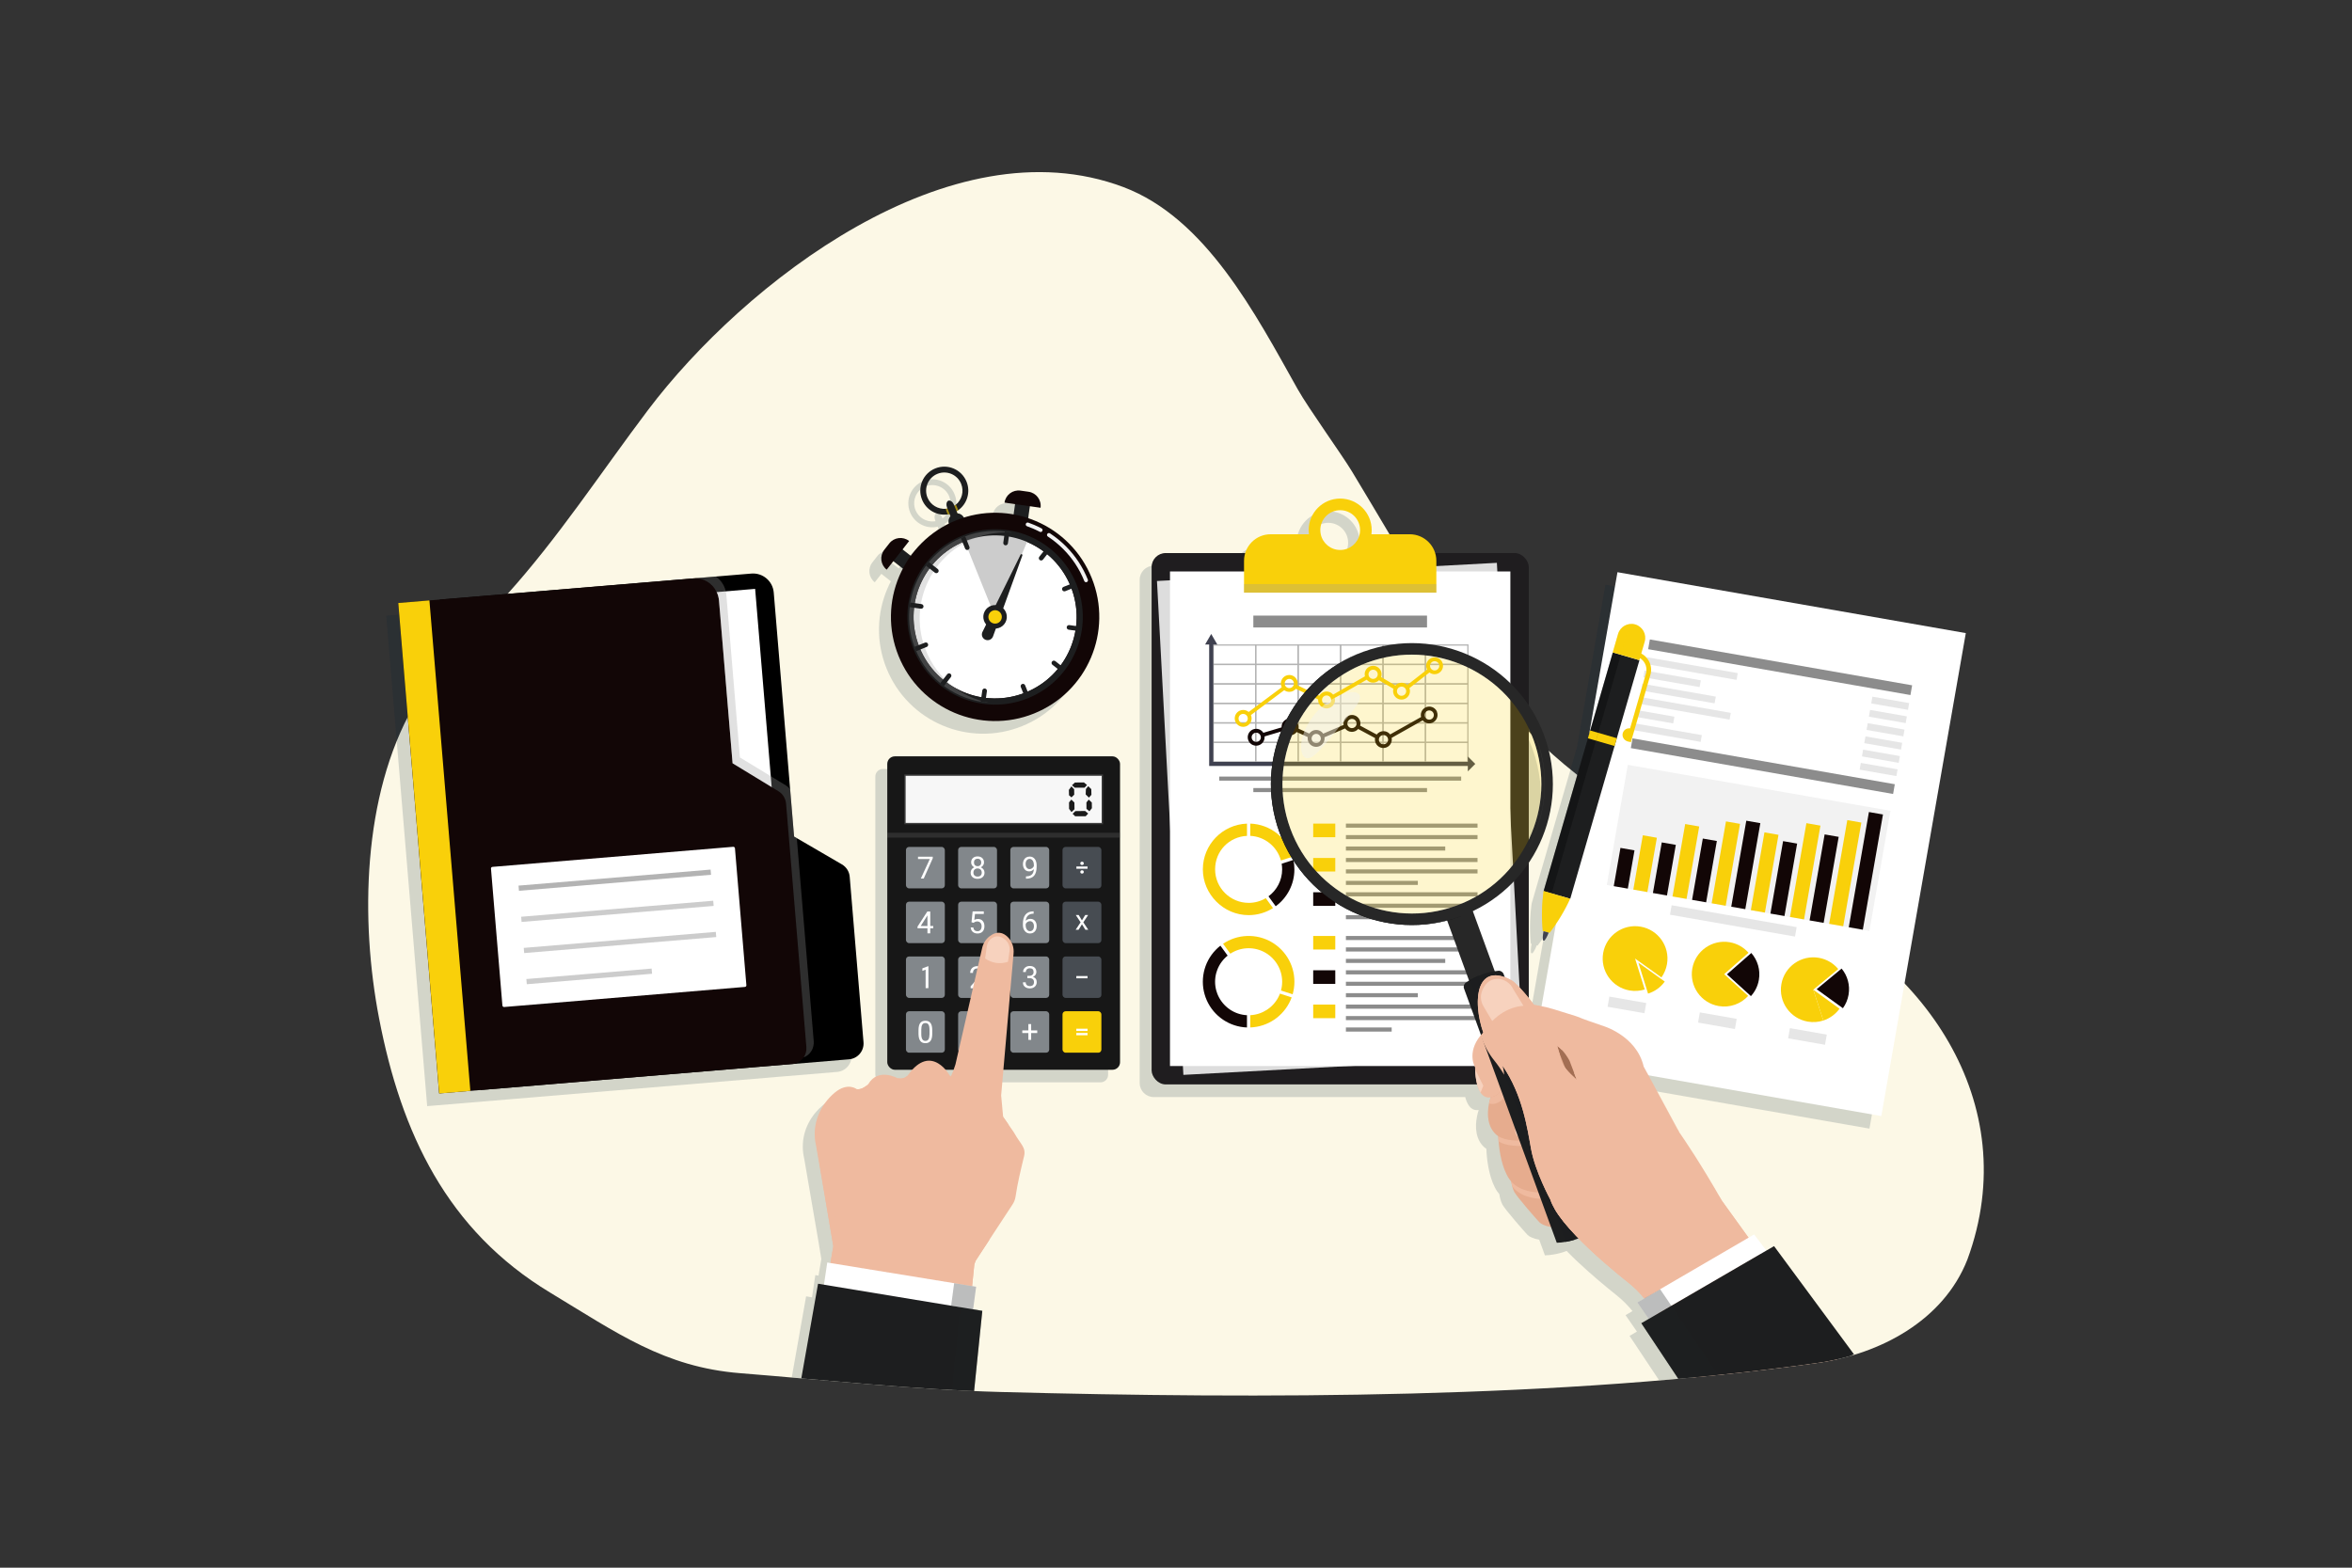 <svg xmlns="http://www.w3.org/2000/svg" xmlns:xlink="http://www.w3.org/1999/xlink" viewBox="0 0 1080 720"><rect x="0" y="0" width="1080" height="720" fill="#333333" stroke="none"/><defs><style>      .cls-1 {        fill: #202222;      }      .cls-1, .cls-2, .cls-3, .cls-4, .cls-5, .cls-6, .cls-7, .cls-8, .cls-9 {        mix-blend-mode: multiply;      }      .cls-1, .cls-10, .cls-3, .cls-7 {        opacity: .3;      }      .cls-11 {        fill: #a36e53;      }      .cls-12 {        fill: #1d1e1f;      }      .cls-13, .cls-2 {        fill: #efba9f;      }      .cls-14 {        fill: #272727;      }      .cls-15 {        fill: #fff;      }      .cls-16 {        fill: #e6ac8e;      }      .cls-17 {        fill: none;      }      .cls-18 {        fill: #120606;      }      .cls-19 {        fill: #1c1d1f;      }      .cls-20, .cls-9 {        fill: #f9d00a;      }      .cls-21 {        fill: #82878b;      }      .cls-22 {        fill: #171717;      }      .cls-10 {        mix-blend-mode: color-dodge;      }      .cls-3 {        fill: #999;      }      .cls-23, .cls-24 {        fill: #f2f2f2;      }      .cls-24 {        mix-blend-mode: overlay;        opacity: .45;      }      .cls-4, .cls-5 {        opacity: .4;      }      .cls-25 {        isolation: isolate;      }      .cls-5 {        fill: #001f36;      }      .cls-26 {        fill: #8c8c8c;      }      .cls-27 {        fill: #1f1d1f;      }      .cls-28 {        opacity: .2;      }      .cls-29 {        fill: #ddd;      }      .cls-30 {        fill: #1a1a1a;      }      .cls-31 {        fill: #f7d2be;      }      .cls-7, .cls-8 {        fill: #666;      }      .cls-32 {        fill: #3f4150;      }      .cls-33 {        fill: #ccc;      }      .cls-34 {        fill: #b3b3b3;      }      .cls-8 {        opacity: .5;      }      .cls-35 {        fill: #fcf8e6;      }      .cls-9 {        opacity: .6;      }      .cls-36 {        clip-path: url(#clippath);      }      .cls-37 {        fill: #f7f7f7;      }      .cls-38 {        fill: #474c52;      }      .cls-39 {        fill: #e6e6e6;      }    </style><clipPath id="clippath"><path class="cls-17" d="M634.33,135.67c4.75,8.46,86.57-45.21,91.33-37.33,49.85,82.44,37.02,21.13,122.67,63.33,3.46,1.7,66.52,39.02,70,40.67,9.76,6.47-9.38,188.36.67,194.67,65.34,27.42,10.91,109.31-15.59,181.44-11.05,28.23-40.34,43.48-68.75,47.5-116.83,16.53-255.65,16.53-375.02,13.37-40.02-1.06-79.87-5.46-119.77-8.64-34.86-2.78-56.52-18.47-87.23-37-47.41-28.59-68.42-73.31-78.57-125.97-8.68-45-80.37-85.89-57.07-126.7,11.02-19.31,5.21-103.67,20-120,24.06-26.56,138.95-4.05,160.54-32.65,44.02-58.3,138.79-132.32,218.26-102.44,38,14.29,99.07,15.1,118.53,49.75Z"></path></clipPath></defs><g class="cls-25"><g id="Layer_1" data-name="Layer 1"><path class="cls-35" d="M595.98,178.92c4.75,8.46,20.06,29.73,24.82,37.6,49.85,82.44,70.8,129.82,156.45,172.02,3.46,1.7,6.92,3.38,10.41,5.03,9.76,6.47,19.75,12.78,29.8,19.08,65.34,27.42,112.45,93.66,85.95,165.79-11.05,28.23-40.34,43.48-68.75,47.5-116.83,16.53-255.65,16.53-375.02,13.37-40.02-1.06-79.87-5.46-119.77-8.64-34.86-2.78-56.52-18.47-87.23-37-47.41-28.59-68.42-73.31-78.57-125.97-8.68-45-7.61-102.24,15.69-143.06,11.02-19.31,27.69-34.62,42.48-50.95,24.06-26.56,43.71-56.75,65.3-85.35,44.02-58.3,138.79-132.32,218.26-102.44,38,14.29,60.72,58.36,80.17,93.01Z"></path><g class="cls-36"><g><g class="cls-4"><path class="cls-5" d="M897.14,296.54l-159.96-27.96-13.01,74.42-.49,1.7-20.39,70.32c-.33,2.39-.54,4.81-.65,7.26-.17,3.67-.08,7.38.28,11.1h0s0,0,0,0h0s1.55.45,1.55.45l-1.19-.35s-.5,2.5-.31,3.93c.05.42.58.57.85.25.93-1.11,1.84-3.49,1.84-3.49l.36.11c1.01-1.29,1.97-2.62,2.88-3.97l-6.57,37.58c-.4-.08-.79-.15-1.17-.22-.77-.13-1.52-.23-2.24-.31-.18-.24-.36-.48-.53-.72-.05-.06-.09-.13-.14-.19-.13-.17-.26-.34-.38-.5-.06-.08-.12-.15-.18-.23-.11-.15-.23-.3-.34-.44-.06-.08-.12-.16-.19-.24-.11-.14-.21-.27-.32-.41-.06-.08-.13-.16-.19-.24-.05-.06-.1-.13-.15-.19v-62.12c11.17-16.6,14.51-38.13,7.13-58.36-1.84-5.06-4.26-9.74-7.13-14.01v-63.44c0-3.56-2.89-6.45-6.45-6.45h-36.52c-1.52-5-6.18-8.65-11.68-8.65h-17.61c.08-.63.13-1.27.13-1.92,0-7.99-6.48-14.46-14.47-14.46s-14.46,6.48-14.46,14.46c0,.65.04,1.29.13,1.92h-17.61c-5.5,0-10.15,3.64-11.68,8.65h-36.51c-3.56,0-6.45,2.89-6.45,6.45v231.14c0,3.56,2.89,6.45,6.45,6.45h143.03c.36,1.37.87,2.69,1.57,3.74h0c1.04,1.57,2.52,2.54,4.61,2.2h0c-.29.92-.54,1.84-.73,2.78-1.11,5.34-.51,10.87,3.25,14.29.3.28.64.53,1,.76,0,0,0,0,0,0,.03.67.07,1.48.15,2.4.38,4.71,1.52,12.25,4.87,17.21.29.43.6.83.94,1.2,0,0,0,0,0,0,.1.63.25,1.42.46,2.21.23.89.54,1.8.94,2.55,1.24,2.32,10.24,12.62,11.59,14,.7.71,2.57,1.69,5.32,2.16l2.63,7.2c1.35-.04,2.7-.18,4.03-.41,1.39-.23,2.76-.55,4.1-.97.62-.19,1.24-.41,1.85-.64.03.03.06.06.09.09.17.18.35.35.52.53.1.1.2.2.3.3.22.22.44.44.66.66.06.06.11.11.17.17.29.29.58.57.87.86.02.02.03.03.05.05.27.27.55.53.82.8.06.06.12.12.18.18.24.23.47.45.71.68.06.06.13.12.19.18.24.23.49.46.74.7.05.05.1.09.15.14,6.13,5.75,12.53,11.06,17.17,14.76.05.04.1.08.15.12,2.75,2.19,5.25,4.67,7.45,7.39l-3.19,1.86,5.23,7.56-3.38,1.97,30.08,45.24.11.17,15.05-6.96h.01s52.35-24.21,52.35-24.21l-36.68-49.67-3.51,2.04-5.64-7.39-2.56,1.49c-6.56-9.08-12.18-16.9-12.18-16.9,0,0,0,0,0,0-9.59-16.91-17.45-28.41-19.7-31.62l-1.65-3.05-.07-.13-12.38-22.9,106.92,18.69,38.78-221.8ZM609.91,240.12c5.05,0,9.14,4.09,9.14,9.13,0,.66-.07,1.3-.2,1.92-.88,4.13-4.55,7.22-8.93,7.22s-8.05-3.09-8.93-7.22c-.13-.62-.2-1.26-.2-1.92,0-5.04,4.09-9.13,9.13-9.13ZM700.14,345.01c6.22,17.05,4.35,35.07-3.63,49.88h0c7.98-14.81,9.85-32.83,3.63-49.87-1.03-2.82-2.25-5.51-3.63-8.08h0c1.38,2.56,2.6,5.26,3.63,8.08Z"></path><path class="cls-5" d="M505.36,353.17h-99.95c-1.92,0-3.47,1.55-3.47,3.47v137.01c0,1.92,1.55,3.47,3.47,3.47h8.01c-.63.7-1.28,1.49-1.93,2.4,0,0-.1.15-.31.36h0c-.22.22-.55.5-1.01.74-.8.43-1.97.74-3.54.37h0s0,0,0,0c0,0-8.88-5-13.4,2.71,0,0-.19.21-.54.5-.04.04-.09.08-.14.11-.38.32-.91.71-1.53,1.04-.89.48-1.98.84-3.09.67,0,0-4.16-3.39-10.15,1.63-4.98,4.17-9.28,11.02-9.15,19.3h0s0,0,0,0c.03,1.67.23,3.4.65,5.18l6.48,37.71,1.39,8.35-1.3,7.68-1.47-.24-1.52,10.2-2.71-.45-17.98,101.61-.05.28h0,0s83.59,7.03,83.59,7.03h0s0,0,0,0l9.87-96.47-4.22-.7,1.39-10.37-1.85-.3,1-9.88.52-1.61h0s6.67-10.17,6.67-10.17h0s10.38-15.83,10.38-15.83c.72-1.1,1.19-2.35,1.39-3.65.91-6.11,2.28-11.76,3.89-18.46,1-4.15-1.61-5.45-4.67-11l-3.74-5.41-.02-.03-1.16-1.68s0,0,0,0h0s-.02-.03-.02-.03l-.91-9.84,1.03-11.77h50.1c1.92,0,3.47-1.55,3.47-3.47v-137.01c0-1.92-1.55-3.47-3.47-3.47ZM430.92,500.16s-.78-1.44-2.17-3.04h3.68c-.53,1.49-1.19,3.08-1.51,3.04Z"></path><path class="cls-5" d="M355.95,494.68l2.49-.21h0l25.93-2.16c4-.33,6.98-3.85,6.64-7.85l-6.34-75.98c-.2-2.37-1.54-4.49-3.59-5.69l-20.69-12.05-1.26-.73-9.34-112.06c-.44-5.26-5.05-9.16-10.3-8.72l-16.27,1.36h0l-10.18.85h0l-115.33,9.62-1.27.11h0l-4.77.4h0s-14.3,1.19-14.3,1.19l18.78,225.26,40.15-3.35,119.64-9.98Z"></path><path class="cls-5" d="M401.68,267.42l3.03-3.87,4.36,3.42c-.58,1.11-1.12,2.25-1.62,3.42-2.43,5.71-3.72,11.74-3.83,17.93-.11,6.4,1.05,12.69,3.46,18.67s5.92,11.33,10.44,15.87c4.36,4.38,9.47,7.84,15.18,10.28,5.71,2.43,11.74,3.72,17.93,3.83,6.4.11,12.69-1.05,18.67-3.46,5.99-2.41,11.33-5.92,15.87-10.44,4.38-4.36,7.84-9.47,10.28-15.18,2.43-5.71,3.72-11.74,3.83-17.93.11-6.4-1.05-12.69-3.46-18.67-2.41-5.99-5.92-11.33-10.44-15.87-4.36-4.38-9.47-7.84-15.18-10.28-1.17-.5-2.34-.94-3.53-1.34l.78-5.48,4.87.69c.5-3.55-1.97-6.84-5.52-7.35l-3.68-.52c-3.55-.5-6.84,1.97-7.35,5.52h0s4.87.69,4.87.69l-.67,4.72c-2.53-.46-5.1-.72-7.7-.76-5.16-.09-10.24.65-15.16,2.2-.59-1.14-1.73-1.84-2.95-1.93l-.39-.97c.26-.15.51-.32.75-.49,4.05-2.89,5.76-8.27,3.82-13.09-2.27-5.65-8.69-8.39-14.34-6.11-5.65,2.27-8.39,8.7-6.11,14.34,1.94,4.82,6.9,7.52,11.82,6.8.29-.04.59-.1.88-.17l.39.97c-.83.91-1.16,2.2-.79,3.43-4.62,2.28-8.8,5.27-12.46,8.91-1.84,1.83-3.52,3.8-5.02,5.88l-3.75-2.94,3.03-3.87c-2.83-2.21-6.91-1.72-9.13,1.11l-2.29,2.92c-2.21,2.83-1.72,6.91,1.11,9.13ZM420.38,234.26c-1.72-4.28.35-9.14,4.63-10.86,4.28-1.72,9.14.35,10.86,4.63,1.4,3.48.29,7.35-2.48,9.59-.2.16-.41.31-.62.46l-.15-.38c-.13-.31-.28-.6-.45-.85-.22-.32-.48-.59-.75-.78-.48-.35-.99-.48-1.43-.3-.69.28-.99,1.21-.82,2.29.05.3.13.61.26.92l.15.38c-.26.05-.51.08-.77.1-3.55.29-7.03-1.72-8.43-5.2Z"></path></g><g><g><rect class="cls-15" x="690.67" y="306.46" width="225.17" height="162.38" transform="translate(283.06 1112.15) rotate(-80.08)"></rect><g><g><rect class="cls-23" x="741.76" y="361.36" width="122.42" height="56.02" transform="translate(79.05 -132.46) rotate(9.92)"></rect><g><rect class="cls-18" x="736.81" y="395.46" width="17.84" height="6.55" transform="translate(224.53 1064.66) rotate(-80.08)"></rect><rect class="cls-20" x="742.7" y="393.35" width="25.32" height="6.55" transform="translate(234.58 1072.4) rotate(-80.08)"></rect><rect class="cls-18" x="752.41" y="395.77" width="23.6" height="6.55" transform="translate(239.52 1083.12) rotate(-80.08)"></rect><rect class="cls-20" x="757.19" y="392.34" width="33.77" height="6.55" transform="translate(251.07 1090) rotate(-80.08)"></rect><rect class="cls-18" x="768.33" y="396.46" width="28.59" height="6.55" transform="translate(254.08 1101.83) rotate(-80.08)"></rect><rect class="cls-20" x="773.35" y="393.31" width="38.18" height="6.55" transform="translate(265.31 1108.89) rotate(-80.08)"></rect><rect class="cls-18" x="781.55" y="393.93" width="40.1" height="6.55" transform="translate(272.28 1118.43) rotate(-80.08)"></rect><rect class="cls-20" x="792.13" y="397.4" width="36.26" height="6.55" transform="translate(276.04 1129.83) rotate(-80.08)"></rect><rect class="cls-18" x="802.15" y="400.2" width="33.77" height="6.55" transform="translate(280.54 1140.79) rotate(-80.08)"></rect><rect class="cls-20" x="807.02" y="396.85" width="43.74" height="6.55" transform="translate(291.99 1147.73) rotate(-80.08)"></rect><rect class="cls-18" x="817.52" y="400.22" width="40.1" height="6.55" transform="translate(295.86 1159.07) rotate(-80.08)"></rect><rect class="cls-20" x="823.1" y="397.73" width="48.35" height="6.55" transform="translate(306.34 1166.56) rotate(-80.08)"></rect><rect class="cls-18" x="829.87" y="396.66" width="53.72" height="6.55" transform="translate(315.23 1174.99) rotate(-80.08)"></rect></g><rect class="cls-39" x="766.81" y="420.7" width="58.28" height="4.41" transform="translate(84.72 -130.75) rotate(9.92)"></rect></g><g><g><path class="cls-20" d="M764.43,450.8c-1.88,2.63-4.59,4.58-7.67,5.54l-4.43-14.2,12.1,8.66Z"></path><g><path class="cls-20" d="M762.9,448.9l-12.1-8.66,4.43,14.2c-2.19.68-4.57.87-6.99.45-8.09-1.41-13.5-9.12-12.09-17.21,1.41-8.09,9.12-13.5,17.21-12.09s13.5,9.12,12.09,17.21c-.4,2.27-1.29,4.34-2.55,6.1Z"></path><rect class="cls-39" x="738.5" y="459.11" width="17.19" height="4.75" transform="translate(90.63 -121.76) rotate(9.92)"></rect></g></g><g><g><path class="cls-20" d="M832.63,454.55l4.61,14.14c-2.24.74-4.69.94-7.17.51-8.09-1.41-13.5-9.12-12.09-17.21,1.41-8.09,9.12-13.5,17.21-12.09,3.63.63,6.72,2.54,8.9,5.17l-11.46,9.48Z"></path><path class="cls-20" d="M844.68,463.28c-1.84,2.54-4.46,4.44-7.43,5.41l-4.61-14.14,12.05,8.73Z"></path><path class="cls-18" d="M848.83,456.88c-.4,2.3-1.32,4.39-2.6,6.17l-12.05-8.73,11.46-9.48c2.68,3.24,3.97,7.58,3.19,12.04Z"></path></g><rect class="cls-39" x="821.4" y="473.6" width="17.19" height="4.75" transform="translate(94.37 -135.82) rotate(9.92)"></rect></g><g><g><path class="cls-20" d="M802.73,457.4c-3.31,3.64-8.36,5.56-13.57,4.65-8.09-1.41-13.5-9.12-12.09-17.21,1.41-8.09,9.12-13.5,17.21-12.09,3.48.61,6.46,2.38,8.62,4.84l-11.18,9.81,11.01,10Z"></path><path class="cls-18" d="M807.64,450.05c-.5,2.88-1.81,5.43-3.64,7.44l-11.01-10,11.18-9.81c2.86,3.27,4.28,7.75,3.47,12.37Z"></path></g><rect class="cls-39" x="780.04" y="466.37" width="17.19" height="4.75" transform="translate(92.5 -128.81) rotate(9.92)"></rect></g></g><g><rect class="cls-26" x="756.31" y="304.13" width="122.26" height="4.54" transform="translate(64.98 -136.19) rotate(9.92)"></rect><rect class="cls-26" x="748.36" y="349.57" width="122.26" height="4.54" transform="translate(72.68 -134.15) rotate(9.92)"></rect></g><g><rect class="cls-39" x="775.19" y="285.85" width="3.15" height="42.35" transform="translate(340.56 1019.31) rotate(-80.08)"></rect><rect class="cls-39" x="766.18" y="298.61" width="3.15" height="26.22" transform="translate(328.48 1014.33) rotate(-80.08)"></rect><rect class="cls-39" x="769.09" y="301.36" width="3.15" height="34.28" transform="translate(324.21 1022.8) rotate(-80.08)"></rect><rect class="cls-39" x="772" y="304.1" width="3.15" height="42.35" transform="translate(319.94 1031.28) rotate(-80.08)"></rect><rect class="cls-39" x="758.52" y="320.62" width="3.15" height="17.14" transform="translate(304.93 1021.24) rotate(-80.08)"></rect><rect class="cls-39" x="764.28" y="320.97" width="3.15" height="31.01" transform="translate(302.53 1032.94) rotate(-80.08)"></rect></g><g><rect class="cls-39" x="866.32" y="314.39" width="3.15" height="17.14" transform="translate(400.3 1122.27) rotate(-80.08)"></rect><rect class="cls-39" x="865.25" y="320.47" width="3.15" height="17.14" transform="translate(393.43 1126.26) rotate(-80.08)"></rect><rect class="cls-39" x="864.19" y="326.55" width="3.15" height="17.14" transform="translate(386.55 1130.25) rotate(-80.08)"></rect><rect class="cls-39" x="863.13" y="332.64" width="3.15" height="17.14" transform="translate(379.68 1134.23) rotate(-80.08)"></rect><rect class="cls-39" x="862.06" y="338.72" width="3.15" height="17.14" transform="translate(372.81 1138.22) rotate(-80.08)"></rect><rect class="cls-39" x="861" y="344.81" width="3.15" height="17.14" transform="translate(365.93 1142.21) rotate(-80.08)"></rect></g></g></g><g><rect class="cls-22" x="407.42" y="347.37" width="106.89" height="143.95" rx="3.47" ry="3.47"></rect><rect class="cls-8" x="449.43" y="321.5" width="22.87" height="91.24" transform="translate(827.99 -93.75) rotate(90)"></rect><rect class="cls-37" x="415.86" y="356.3" width="90.01" height="21.65"></rect><rect class="cls-21" x="416" y="388.97" width="17.85" height="19.04" rx="1.42" ry="1.42"></rect><rect class="cls-21" x="439.96" y="388.97" width="17.85" height="19.04" rx="1.42" ry="1.42"></rect><rect class="cls-21" x="463.93" y="388.97" width="17.85" height="19.04" rx="1.42" ry="1.42"></rect><rect class="cls-38" x="487.89" y="388.97" width="17.85" height="19.04" rx="1.42" ry="1.42"></rect><rect class="cls-21" x="416" y="414.12" width="17.85" height="19.04" rx="1.42" ry="1.42"></rect><rect class="cls-21" x="439.96" y="414.12" width="17.85" height="19.04" rx="1.42" ry="1.42"></rect><rect class="cls-21" x="463.93" y="414.12" width="17.85" height="19.04" rx="1.42" ry="1.42"></rect><rect class="cls-38" x="487.89" y="414.12" width="17.85" height="19.04" rx="1.42" ry="1.42"></rect><rect class="cls-21" x="416" y="439.28" width="17.85" height="19.04" rx="1.42" ry="1.42"></rect><rect class="cls-21" x="439.96" y="439.28" width="17.85" height="19.04" rx="1.42" ry="1.42"></rect><rect class="cls-21" x="463.93" y="439.28" width="17.85" height="19.04" rx="1.42" ry="1.42"></rect><rect class="cls-38" x="487.89" y="439.28" width="17.85" height="19.04" rx="1.42" ry="1.42"></rect><rect class="cls-21" x="416" y="464.44" width="17.85" height="19.04" rx="1.42" ry="1.42"></rect><rect class="cls-21" x="439.96" y="464.44" width="17.85" height="19.04" rx="1.42" ry="1.42"></rect><rect class="cls-21" x="463.93" y="464.44" width="17.85" height="19.04" rx="1.42" ry="1.42"></rect><rect class="cls-20" x="487.89" y="464.44" width="17.85" height="19.04" rx="1.42" ry="1.42"></rect><rect class="cls-7" x="407.42" y="382.47" width="106.89" height="2.2"></rect><path class="cls-15" d="M426.11,443.77l-2.57.97v1.16l1.49-.55v8.48h1.28v-10.06h-.2Z"></path><path class="cls-15" d="M452.26,453.88h-6.56v-.91l3.47-3.85c.51-.58.87-1.06,1.06-1.42.19-.36.29-.74.29-1.13,0-.52-.16-.95-.47-1.29-.32-.33-.74-.5-1.27-.5-.63,0-1.12.18-1.48.54-.35.36-.53.86-.53,1.5h-1.27c0-.92.3-1.67.89-2.24.59-.57,1.39-.85,2.38-.85.93,0,1.67.24,2.21.73.54.49.81,1.14.81,1.95,0,.99-.63,2.16-1.88,3.52l-2.68,2.91h5.03v1.04Z"></path><path class="cls-15" d="M471.71,448.18h.96c.6,0,1.07-.17,1.42-.47s.52-.72.52-1.25c0-1.17-.58-1.76-1.75-1.76-.55,0-.99.16-1.32.47-.33.31-.49.73-.49,1.25h-1.27c0-.79.29-1.45.87-1.98s1.32-.79,2.21-.79c.94,0,1.69.25,2.22.75.54.5.8,1.19.8,2.08,0,.44-.14.86-.42,1.27-.28.41-.67.71-1.15.91.55.17.98.46,1.28.87.3.4.45.9.45,1.48,0,.9-.29,1.61-.88,2.14s-1.35.79-2.29.79-1.7-.25-2.29-.76c-.59-.51-.88-1.18-.88-2.02h1.28c0,.53.17.95.52,1.27.34.32.8.47,1.38.47.61,0,1.08-.16,1.41-.48s.49-.78.49-1.38-.18-1.03-.54-1.34c-.36-.31-.87-.47-1.55-.48h-.96v-1.04Z"></path><path class="cls-15" d="M427.15,425.29h1.39v1.04h-1.39v2.33h-1.28v-2.33h-4.56v-.75l4.49-6.94h1.36v6.65ZM422.75,425.29h3.12v-4.91l-.15.28-2.96,4.64Z"></path><path class="cls-15" d="M446.1,423.56l.51-4.99h5.13v1.18h-4.05l-.3,2.73c.49-.29,1.05-.43,1.67-.43.91,0,1.64.3,2.17.9.54.6.8,1.42.8,2.45s-.28,1.84-.84,2.44c-.56.59-1.34.89-2.34.89-.89,0-1.61-.25-2.17-.74-.56-.49-.88-1.17-.96-2.04h1.2c.08.57.28,1.01.61,1.3.33.29.77.44,1.31.44.59,0,1.06-.2,1.39-.61.34-.4.51-.96.51-1.67,0-.67-.18-1.21-.55-1.61-.36-.41-.85-.61-1.45-.61-.55,0-.99.12-1.31.36l-.34.28-1.02-.26Z"></path><path class="cls-15" d="M474.61,418.56v1.08h-.23c-.99.02-1.78.31-2.37.88s-.93,1.37-1.02,2.4c.53-.61,1.25-.91,2.16-.91s1.57.31,2.09.92c.52.61.78,1.41.78,2.38,0,1.03-.28,1.86-.84,2.48s-1.32.93-2.26.93-1.74-.37-2.33-1.1c-.6-.74-.89-1.68-.89-2.84v-.49c0-1.84.39-3.25,1.18-4.23.79-.97,1.96-1.47,3.51-1.5h.23ZM472.93,423.08c-.44,0-.84.13-1.2.39-.37.26-.62.59-.76.98v.47c0,.83.19,1.49.56,1.99.37.5.83.76,1.39.76s1.02-.21,1.35-.63.49-.97.49-1.66-.17-1.24-.5-1.67c-.33-.42-.77-.64-1.32-.64Z"></path><path class="cls-15" d="M428.31,394.19l-4.15,9.3h-1.33l4.13-8.97h-5.42v-1.05h6.77v.72Z"></path><path class="cls-15" d="M451.84,396.09c0,.5-.13.94-.4,1.33-.26.39-.62.69-1.07.91.52.22.94.55,1.24.98.3.43.46.92.46,1.47,0,.87-.29,1.56-.88,2.07-.58.51-1.35.77-2.31.77s-1.73-.26-2.31-.77c-.58-.52-.87-1.2-.87-2.07,0-.54.15-1.03.44-1.47.3-.44.71-.77,1.23-.99-.44-.22-.8-.53-1.05-.91-.26-.39-.39-.83-.39-1.33,0-.84.27-1.51.81-2.01.54-.5,1.25-.74,2.14-.74s1.59.25,2.14.74c.54.5.82,1.16.82,2.01ZM450.8,400.76c0-.56-.18-1.02-.53-1.37-.36-.35-.82-.53-1.39-.53s-1.03.17-1.38.52c-.35.35-.52.81-.52,1.38s.17,1.02.51,1.34c.34.33.81.49,1.41.49s1.06-.16,1.4-.49c.34-.33.51-.77.51-1.34ZM448.89,394.39c-.5,0-.9.15-1.21.46-.31.31-.46.73-.46,1.26s.15.92.46,1.23c.3.31.71.47,1.22.47s.92-.16,1.22-.47c.3-.31.46-.73.46-1.23s-.16-.92-.47-1.25-.72-.48-1.2-.48Z"></path><path class="cls-15" d="M474.72,399.16c-.27.32-.58.57-.95.76-.37.19-.77.29-1.21.29-.58,0-1.08-.14-1.51-.43s-.76-.68-.99-1.2c-.23-.52-.35-1.09-.35-1.71,0-.67.13-1.27.38-1.81.25-.54.62-.95,1.08-1.23s1.01-.43,1.64-.43c.99,0,1.77.37,2.34,1.11.57.74.86,1.75.86,3.03v.37c0,1.95-.39,3.37-1.16,4.27-.77.9-1.93,1.36-3.49,1.38h-.25v-1.08h.27c1.05-.02,1.86-.29,2.42-.82.56-.53.87-1.36.92-2.51ZM472.76,399.16c.43,0,.82-.13,1.18-.39.36-.26.62-.58.79-.97v-.51c0-.83-.18-1.51-.54-2.04-.36-.52-.82-.78-1.38-.78s-1.01.21-1.35.64c-.34.43-.51.99-.51,1.7s.16,1.25.49,1.69c.33.44.77.66,1.32.66Z"></path><path class="cls-15" d="M428.08,474.69c0,1.49-.25,2.6-.76,3.32s-1.3,1.09-2.39,1.09-1.86-.35-2.37-1.06c-.51-.71-.78-1.77-.8-3.17v-1.7c0-1.47.25-2.57.76-3.28.51-.72,1.31-1.07,2.39-1.07s1.87.35,2.38,1.04c.51.69.77,1.76.78,3.2v1.65ZM426.81,472.95c0-1.08-.15-1.86-.45-2.36s-.78-.74-1.44-.74-1.13.25-1.42.74c-.3.49-.45,1.25-.46,2.26v2.04c0,1.08.16,1.88.47,2.4.31.52.79.77,1.43.77s1.09-.24,1.4-.73c.3-.49.46-1.25.48-2.3v-2.08Z"></path><path class="cls-15" d="M448.09,473.97c0-.22.07-.4.2-.55.13-.15.33-.22.59-.22s.46.07.6.22c.14.15.2.33.2.55s-.07.39-.2.53c-.14.14-.33.21-.6.21s-.46-.07-.59-.21c-.13-.14-.2-.32-.2-.53Z"></path><path class="cls-15" d="M473.49,473.24h2.79v1.2h-2.79v3.16h-1.28v-3.16h-2.79v-1.2h2.79v-2.92h1.28v2.92Z"></path><path class="cls-15" d="M499.39,449.32h-5.16v-1.04h5.16v1.04Z"></path><path class="cls-15" d="M496.8,422.73l1.5-2.47h1.35l-2.21,3.34,2.28,3.42h-1.34l-1.56-2.53-1.56,2.53h-1.34l2.28-3.42-2.21-3.34h1.34l1.48,2.47Z"></path><g><path class="cls-15" d="M496.06,396.53c0-.22.07-.4.2-.55s.33-.22.59-.22.46.07.6.22c.14.15.2.33.2.55s-.07.39-.2.53c-.14.14-.33.21-.6.21s-.46-.07-.59-.21-.2-.32-.2-.53Z"></path><path class="cls-15" d="M496.06,400.47c0-.22.07-.4.2-.55s.33-.22.59-.22.46.07.6.22c.14.15.2.33.2.55s-.07.39-.2.53c-.14.14-.33.21-.6.21s-.46-.07-.59-.21c-.13-.14-.2-.32-.2-.53Z"></path><path class="cls-15" d="M499.38,399h-5.12v-1.04h5.12v1.04Z"></path></g><path class="cls-30" d="M490.87,365.24l-.06-2.48,1.17-1.6,1.25,1.31.04,2.5-1.27,1.25-1.14-.98ZM490.9,371.48l-.02-2.96,1.06-1.29,1.41,1.35.04,3.08-1.37,1.31-1.12-1.48ZM493.6,359.39l4.12-.04,1.42,1.19-1.15,1.23-4.5-.02-1.25-1.12,1.37-1.25ZM493.79,372.52l4.48-.06,1.41,1.19-1.15,1.23h-4.85l-1.15-1.12,1.27-1.25ZM498.53,364.86l.1-2.48,1.08-1.31,1.39,1.37.06,2.6-1.14,1.29-1.48-1.46ZM498.89,371.48l-.02-2.96,1.06-1.29,1.41,1.35.04,2.6-1.14,1.42-1.35-1.12Z"></path><g><path class="cls-15" d="M499.39,473.5h-5.16v-1.04h5.16v1.04Z"></path><path class="cls-15" d="M499.39,475.46h-5.16v-1.04h5.16v1.04Z"></path></g></g><g><rect class="cls-27" x="528.8" y="254.01" width="173.19" height="244.04" rx="6.45" ry="6.45"></rect><rect class="cls-29" x="537.24" y="262.46" width="156.3" height="227.15" transform="translate(-19.22 33.43) rotate(-3.06)"></rect><rect class="cls-15" x="537.24" y="262.46" width="156.3" height="227.15"></rect><path class="cls-20" d="M647.34,245.37h-17.61c.08-.63.13-1.27.13-1.92,0-7.99-6.48-14.47-14.47-14.47s-14.46,6.48-14.46,14.47c0,.65.04,1.29.13,1.92h-17.61c-6.74,0-12.21,5.47-12.21,12.21v14.62h88.31v-14.62c0-6.74-5.47-12.21-12.21-12.21ZM606.26,243.45c0-5.05,4.09-9.13,9.13-9.13s9.14,4.09,9.14,9.13c0,.66-.07,1.3-.2,1.92-.88,4.13-4.55,7.22-8.93,7.22s-8.05-3.09-8.93-7.22c-.13-.62-.2-1.26-.2-1.92Z"></path><rect class="cls-3" x="571.23" y="268.23" width="88.31" height="3.98"></rect><g><g><path class="cls-34" d="M576.88,305.46h-20.05v-9.51h20.05v9.51ZM557.39,304.89h18.93v-8.38h-18.93v8.38Z"></path><path class="cls-34" d="M596.37,305.46h-20.05v-9.51h20.05v9.51ZM576.88,304.89h18.92v-8.38h-18.92v8.38Z"></path><path class="cls-34" d="M615.86,305.46h-20.05v-9.51h20.05v9.51ZM596.37,304.89h18.93v-8.38h-18.93v8.38Z"></path><path class="cls-34" d="M635.34,305.46h-20.05v-9.51h20.05v9.51ZM615.86,304.89h18.93v-8.38h-18.93v8.38Z"></path><path class="cls-34" d="M654.83,305.46h-20.05v-9.51h20.05v9.51ZM635.34,304.89h18.93v-8.38h-18.93v8.38Z"></path><path class="cls-34" d="M674.32,305.46h-20.05v-9.51h20.05v9.51ZM654.83,304.89h18.92v-8.38h-18.92v8.38Z"></path><path class="cls-34" d="M576.88,314.4h-20.05v-9.51h20.05v9.51ZM557.39,313.84h18.93v-8.38h-18.93v8.38Z"></path><path class="cls-34" d="M596.37,314.4h-20.05v-9.51h20.05v9.51ZM576.88,313.84h18.92v-8.38h-18.92v8.38Z"></path><path class="cls-34" d="M615.86,314.4h-20.05v-9.51h20.05v9.51ZM596.37,313.84h18.93v-8.38h-18.93v8.38Z"></path><path class="cls-34" d="M635.34,314.4h-20.05v-9.51h20.05v9.51ZM615.86,313.84h18.93v-8.38h-18.93v8.38Z"></path><path class="cls-34" d="M654.83,314.4h-20.05v-9.51h20.05v9.51ZM635.34,313.84h18.93v-8.38h-18.93v8.38Z"></path><path class="cls-34" d="M674.32,314.4h-20.05v-9.51h20.05v9.51ZM654.83,313.84h18.92v-8.38h-18.92v8.38Z"></path><path class="cls-34" d="M576.88,323.35h-20.05v-9.51h20.05v9.51ZM557.39,322.79h18.93v-8.38h-18.93v8.38Z"></path><path class="cls-34" d="M596.37,323.35h-20.05v-9.51h20.05v9.51ZM576.88,322.79h18.92v-8.38h-18.92v8.38Z"></path><path class="cls-34" d="M615.86,323.35h-20.05v-9.51h20.05v9.51ZM596.37,322.79h18.93v-8.38h-18.93v8.38Z"></path><path class="cls-34" d="M635.34,323.35h-20.05v-9.51h20.05v9.51ZM615.86,322.79h18.93v-8.38h-18.93v8.38Z"></path><path class="cls-34" d="M654.83,323.35h-20.05v-9.51h20.05v9.51ZM635.34,322.79h18.93v-8.38h-18.93v8.38Z"></path><path class="cls-34" d="M674.32,323.35h-20.05v-9.51h20.05v9.51ZM654.83,322.79h18.92v-8.38h-18.92v8.38Z"></path><path class="cls-34" d="M576.88,332.3h-20.05v-9.51h20.05v9.51ZM557.39,331.73h18.93v-8.38h-18.93v8.38Z"></path><path class="cls-34" d="M596.37,332.3h-20.05v-9.51h20.05v9.51ZM576.88,331.73h18.92v-8.38h-18.92v8.38Z"></path><path class="cls-34" d="M615.86,332.3h-20.05v-9.51h20.05v9.51ZM596.37,331.73h18.93v-8.38h-18.93v8.38Z"></path><path class="cls-34" d="M635.34,332.3h-20.05v-9.51h20.05v9.51ZM615.86,331.73h18.93v-8.38h-18.93v8.38Z"></path><path class="cls-34" d="M654.83,332.3h-20.05v-9.51h20.05v9.51ZM635.34,331.73h18.93v-8.38h-18.93v8.38Z"></path><path class="cls-34" d="M674.32,332.3h-20.05v-9.51h20.05v9.51ZM654.83,331.73h18.92v-8.38h-18.92v8.38Z"></path><path class="cls-34" d="M576.88,341.24h-20.05v-9.51h20.05v9.51ZM557.39,340.68h18.93v-8.38h-18.93v8.38Z"></path><path class="cls-34" d="M596.37,341.24h-20.05v-9.51h20.05v9.51ZM576.88,340.68h18.92v-8.38h-18.92v8.38Z"></path><path class="cls-34" d="M615.86,341.24h-20.05v-9.51h20.05v9.51ZM596.37,340.68h18.93v-8.38h-18.93v8.38Z"></path><path class="cls-34" d="M635.34,341.24h-20.05v-9.51h20.05v9.51ZM615.86,340.68h18.93v-8.38h-18.93v8.38Z"></path><path class="cls-34" d="M654.83,341.24h-20.05v-9.51h20.05v9.51ZM635.34,340.68h18.93v-8.38h-18.93v8.38Z"></path><path class="cls-34" d="M674.32,341.24h-20.05v-9.51h20.05v9.51ZM654.83,340.68h18.92v-8.38h-18.92v8.38Z"></path><path class="cls-34" d="M576.88,350.19h-20.05v-9.51h20.05v9.51ZM557.39,349.63h18.93v-8.38h-18.93v8.38Z"></path><path class="cls-34" d="M596.37,350.19h-20.05v-9.51h20.05v9.51ZM576.88,349.63h18.92v-8.38h-18.92v8.38Z"></path><path class="cls-34" d="M615.86,350.19h-20.05v-9.51h20.05v9.51ZM596.37,349.63h18.93v-8.38h-18.93v8.38Z"></path><path class="cls-34" d="M635.34,350.19h-20.05v-9.51h20.05v9.51ZM615.86,349.63h18.93v-8.38h-18.93v8.38Z"></path><path class="cls-34" d="M654.83,350.19h-20.05v-9.51h20.05v9.51ZM635.34,349.63h18.93v-8.38h-18.93v8.38Z"></path><path class="cls-34" d="M674.32,350.19h-20.05v-9.51h20.05v9.51ZM654.83,349.63h18.92v-8.38h-18.92v8.38Z"></path></g><g><polygon class="cls-32" points="674.46 351.78 555.23 351.78 555.23 295.2 557.11 295.2 557.11 349.91 674.46 349.91 674.46 351.78"></polygon><polygon class="cls-32" points="553.36 296.02 556.17 291.16 558.98 296.02 553.36 296.02"></polygon><polygon class="cls-32" points="674 347.43 674 354.27 677.42 350.85 674 347.43"></polygon></g><path class="cls-20" d="M662.33,304.26c-.24-.55-.6-1.04-1.05-1.42-.68-.58-1.56-.93-2.52-.93-2.14,0-3.88,1.74-3.88,3.88,0,.62.14,1.2.4,1.72l-9.07,7.08s-.07-.07-.11-.1c-.68-.58-1.56-.93-2.52-.93-1.13,0-2.14.48-2.85,1.25l-6.55-3.86c.14-.4.22-.83.22-1.28,0-.55-.11-1.06-.32-1.54-.24-.55-.6-1.04-1.05-1.42-.68-.58-1.56-.93-2.52-.93-2.14,0-3.88,1.74-3.88,3.88,0,.33.04.65.12.96l-14.6,8.4c-.14-.18-.31-.34-.48-.49-.68-.58-1.56-.93-2.52-.93-1.42,0-2.67.77-3.35,1.92l-9.99-4.75c.07-.28.1-.58.1-.88,0-.55-.11-1.06-.32-1.54-.24-.55-.6-1.04-1.05-1.42-.68-.58-1.56-.93-2.52-.93-2.14,0-3.88,1.74-3.88,3.88,0,.63.15,1.22.42,1.75l-15.2,11.36c-.68-.58-1.56-.93-2.52-.93-2.14,0-3.88,1.74-3.88,3.88s1.74,3.88,3.88,3.88,3.88-1.74,3.88-3.88c0-.55-.11-1.06-.32-1.54l15.29-11.42c.65.49,1.46.78,2.33.78,1.21,0,2.29-.55,3-1.42l10.25,4.87c0,.09-.01.17-.01.26,0,2.14,1.74,3.88,3.88,3.88s3.88-1.74,3.88-3.88c0-.3-.04-.6-.1-.88l14.63-8.42c.71.83,1.77,1.36,2.94,1.36,1.06,0,2.02-.43,2.72-1.11l6.62,3.9c-.1.35-.16.72-.16,1.1,0,2.14,1.74,3.88,3.88,3.88s3.88-1.74,3.88-3.88c0-.49-.09-.96-.26-1.39l9.2-7.18c.66.5,1.47.8,2.36.8,2.14,0,3.88-1.74,3.88-3.88,0-.55-.11-1.06-.32-1.54ZM570.84,332.11c-1.17,0-2.12-.95-2.12-2.12s.95-2.12,2.12-2.12c.38,0,.73.1,1.03.27.53.3.92.81,1.04,1.43.03.14.04.28.04.42,0,1.17-.95,2.12-2.12,2.12ZM594.14,314.01c-.02.64-.33,1.2-.8,1.57-.36.29-.82.46-1.31.46-.28,0-.55-.05-.8-.16-.57-.23-1.02-.71-1.21-1.3-.07-.21-.11-.43-.11-.66,0-1.17.95-2.12,2.12-2.12.38,0,.73.1,1.03.27.53.3.92.81,1.04,1.43.03.14.04.28.04.42,0,.03,0,.06,0,.09ZM611.27,321.59c-.04,1.13-.97,2.04-2.12,2.04-.96,0-1.76-.63-2.03-1.5-.06-.2-.09-.4-.09-.62,0-.45.14-.86.38-1.2.38-.55,1.02-.91,1.74-.91.38,0,.73.1,1.03.27.14.08.27.17.39.28.32.3.56.69.65,1.14.03.14.04.28.04.42,0,.03,0,.05,0,.08ZM632.6,310.03c-.1.62-.48,1.15-.99,1.47-.32.19-.7.31-1.1.31-.52,0-1-.19-1.36-.5-.46-.38-.75-.96-.75-1.6h0c0-1.18.95-2.13,2.12-2.13.38,0,.73.1,1.03.27.53.3.92.81,1.04,1.43.03.14.04.28.04.42,0,.12,0,.23-.03.35ZM643.58,319.57c-1.17,0-2.12-.95-2.12-2.12,0-.05,0-.1,0-.15.04-.64.37-1.19.85-1.55.35-.26.79-.42,1.26-.42.38,0,.73.1,1.03.27.06.03.11.07.17.1.44.31.76.78.88,1.32.01.07.02.14.03.21,0,.07.01.14.01.21,0,1.17-.95,2.12-2.12,2.12ZM658.76,307.92c-.31,0-.61-.07-.88-.19-.56-.26-.98-.75-1.15-1.34-.05-.19-.08-.38-.08-.59,0-1.17.95-2.12,2.12-2.12.38,0,.73.1,1.03.27.53.3.92.81,1.04,1.43.03.14.04.28.04.42,0,1.17-.95,2.12-2.12,2.12Z"></path><path class="cls-18" d="M659.86,326.86c-.24-.55-.6-1.04-1.05-1.42-.68-.58-1.56-.93-2.52-.93-2.14,0-3.88,1.74-3.88,3.88,0,.32.04.63.11.93l-14.18,7.98c-.16-.21-.34-.4-.55-.57-.68-.58-1.56-.93-2.52-.93-1.27,0-2.4.61-3.11,1.56l-7.61-4.09c.09-.32.13-.66.13-1.01,0-.55-.11-1.06-.32-1.54-.24-.55-.6-1.04-1.05-1.42-.68-.58-1.56-.93-2.52-.93-2.14,0-3.88,1.74-3.88,3.88,0,.23.02.46.06.68l-9.38,4.03c-.2-.29-.43-.56-.7-.78-.68-.58-1.56-.93-2.52-.93-1.31,0-2.47.65-3.17,1.65l-5.03-2.29c.05-.25.08-.5.08-.76,0-.55-.11-1.06-.32-1.54-.24-.55-.6-1.04-1.05-1.42-.68-.58-1.56-.93-2.52-.93-2.14,0-3.88,1.74-3.88,3.88,0,.08,0,.15,0,.23l-8.37,2.48c-.21-.34-.47-.64-.78-.9-.68-.58-1.56-.93-2.52-.93-2.14,0-3.88,1.74-3.88,3.88s1.74,3.88,3.88,3.88,3.88-1.74,3.88-3.88c0-.13,0-.26-.02-.38l8.3-2.46c.67,1.17,1.93,1.96,3.37,1.96,1.25,0,2.36-.59,3.07-1.51l5.1,2.32c-.03.2-.05.4-.05.6,0,2.14,1.74,3.88,3.88,3.88s3.88-1.74,3.88-3.88c0-.17-.01-.35-.04-.52l9.45-4.06c.71.96,1.84,1.58,3.12,1.58,1.16,0,2.2-.51,2.91-1.32l7.74,4.16c-.04.22-.06.46-.06.69,0,2.14,1.74,3.88,3.88,3.88s3.88-1.74,3.88-3.88c0-.27-.03-.53-.08-.78l14.24-8.02c.71.84,1.78,1.38,2.96,1.38,2.14,0,3.88-1.74,3.88-3.88,0-.55-.11-1.06-.32-1.54ZM578.96,338.77c-.07,1.11-.99,1.98-2.11,1.98s-2.12-.95-2.12-2.12.95-2.12,2.12-2.12c.38,0,.73.1,1.03.27.16.09.31.2.44.33.3.29.51.67.6,1.09.03.14.04.28.04.42,0,.05,0,.09,0,.14ZM594.5,333.87c0,.64-.28,1.21-.73,1.6-.37.32-.85.52-1.38.52-.63,0-1.2-.28-1.59-.72-.33-.37-.53-.86-.53-1.39,0-.1,0-.2.02-.3.14-1.03,1.03-1.82,2.1-1.82.38,0,.73.1,1.03.27.53.3.92.81,1.04,1.43.03.13.04.27.04.42h0ZM606.49,339.4c-.11,1.06-1.02,1.89-2.11,1.89s-2.02-.85-2.11-1.93c0-.06,0-.12,0-.19,0-.58.23-1.1.61-1.48.38-.39.92-.64,1.51-.64.38,0,.73.1,1.03.27.19.11.36.24.51.4.26.28.45.63.53,1.03.03.14.04.28.04.42,0,.08,0,.16-.01.23ZM622.92,332.42c-.04.63-.36,1.2-.84,1.56-.35.27-.8.43-1.28.43-.55,0-1.04-.21-1.42-.55-.43-.39-.7-.95-.7-1.57,0-.02,0-.03,0-.05.03-1.15.97-2.07,2.12-2.07.38,0,.73.1,1.03.27.53.3.92.81,1.04,1.43.03.14.04.28.04.42,0,.04,0,.09,0,.13ZM637.39,339.88c-.09,1.09-1,1.94-2.11,1.94s-2-.83-2.11-1.89c0-.07-.01-.15-.01-.22,0-.57.22-1.09.59-1.47.38-.4.93-.65,1.53-.65.38,0,.73.1,1.03.27.17.09.32.21.46.35.29.29.5.66.58,1.08.03.14.04.28.04.42,0,.06,0,.12,0,.18ZM656.29,330.52c-.52,0-1.01-.19-1.38-.51-.45-.39-.74-.96-.74-1.61h0c0-1.17.95-2.12,2.12-2.12.38,0,.73.1,1.03.27.53.3.92.81,1.04,1.43.03.14.04.28.04.42,0,1.17-.95,2.12-2.12,2.12Z"></path></g><g><g><path class="cls-20" d="M587.74,456.35c-.98,2.58-2.64,4.82-4.75,6.52-.39.32-.79.61-1.21.88-2.23,1.46-4.85,2.36-7.67,2.5v5.63c4.06-.14,7.83-1.44,10.99-3.57.42-.28.82-.57,1.21-.88,3.06-2.4,5.44-5.63,6.8-9.35l-5.37-1.74Z"></path><path class="cls-20" d="M593.57,445.1c-.14-.48-.29-.96-.46-1.43-1.36-3.72-3.73-6.95-6.8-9.35-.39-.31-.8-.6-1.21-.88-3.16-2.13-6.93-3.43-10.99-3.57-.25-.01-.5-.01-.75-.01s-.5,0-.75.01c-4.06.14-7.83,1.44-10.99,3.57l3.32,4.57c2.23-1.46,4.85-2.36,7.67-2.5.25-.01.5-.02.75-.02s.5,0,.75.02c2.82.14,5.45,1.04,7.67,2.5.42.27.83.57,1.21.88,2.11,1.7,3.77,3.95,4.75,6.52.18.47.33.94.47,1.43.35,1.29.54,2.64.54,4.04s-.19,2.75-.54,4.04l5.36,1.74c.52-1.84.81-3.77.81-5.78s-.28-3.94-.81-5.78Z"></path><path class="cls-18" d="M563.71,462.87c-2.11-1.7-3.77-3.95-4.75-6.52-.18-.47-.33-.94-.47-1.43-.35-1.29-.54-2.64-.54-4.04s.19-2.75.54-4.04c.13-.49.29-.96.47-1.43.98-2.58,2.64-4.82,4.75-6.52l-3.32-4.57c-3.06,2.4-5.44,5.63-6.8,9.35-.17.47-.33.94-.46,1.43-.52,1.84-.81,3.77-.81,5.78s.28,3.94.81,5.78c.14.48.29.96.46,1.43,1.36,3.72,3.73,6.95,6.8,9.35.39.31.8.6,1.21.88,3.16,2.13,6.93,3.43,10.99,3.57v-5.63c-2.82-.14-5.45-1.04-7.67-2.5-.42-.27-.83-.57-1.21-.88Z"></path></g><g><path class="cls-20" d="M574.1,378.26v5.63c6.75.32,12.37,5.02,14.09,11.31l5.36-1.74c-2.45-8.56-10.19-14.88-19.46-15.2Z"></path><path class="cls-20" d="M573.35,414.66c-8.49,0-15.39-6.9-15.39-15.39s6.5-14.98,14.64-15.37v-5.63c-11.26.39-20.27,9.65-20.27,21.01s9.41,21.02,21.02,21.02c4.11,0,7.95-1.18,11.19-3.23l-3.32-4.57c-2.3,1.38-5,2.17-7.87,2.17Z"></path><path class="cls-18" d="M593.92,394.93l-5.4,1.75h0c.14.84.22,1.71.22,2.59,0,5.08-2.47,9.58-6.27,12.39l3.31,4.56c5.21-3.82,8.59-9.99,8.59-16.95,0-1.49-.15-2.94-.45-4.34Z"></path></g><g><rect class="cls-20" x="603" y="378.26" width="10.14" height="6.24"></rect><rect class="cls-20" x="603" y="394.03" width="10.14" height="6.24"></rect><rect class="cls-18" x="603" y="409.79" width="10.14" height="6.24"></rect><rect class="cls-26" x="618.02" y="378.26" width="60.44" height="1.88"></rect><rect class="cls-26" x="618.02" y="383.52" width="60.44" height="1.88"></rect><rect class="cls-26" x="618.02" y="388.77" width="45.61" height="1.88"></rect><rect class="cls-26" x="618.02" y="394.03" width="60.44" height="1.88"></rect><rect class="cls-26" x="618.02" y="399.28" width="60.44" height="1.88"></rect><rect class="cls-26" x="618.02" y="404.54" width="33.03" height="1.88"></rect><rect class="cls-26" x="618.02" y="409.79" width="60.44" height="1.88"></rect><rect class="cls-26" x="618.02" y="415.05" width="60.44" height="1.88"></rect><rect class="cls-26" x="618.02" y="420.3" width="21.02" height="1.88"></rect></g><g><rect class="cls-20" x="603" y="429.86" width="10.14" height="6.24"></rect><rect class="cls-18" x="603" y="445.63" width="10.14" height="6.24"></rect><rect class="cls-20" x="603" y="461.39" width="10.14" height="6.24"></rect><rect class="cls-26" x="618.02" y="429.86" width="60.44" height="1.88"></rect><rect class="cls-26" x="618.02" y="435.12" width="60.44" height="1.88"></rect><rect class="cls-26" x="618.02" y="440.37" width="45.61" height="1.88"></rect><rect class="cls-26" x="618.02" y="445.63" width="60.44" height="1.88"></rect><rect class="cls-26" x="618.02" y="450.88" width="60.44" height="1.88"></rect><rect class="cls-26" x="618.02" y="456.14" width="33.03" height="1.88"></rect><rect class="cls-26" x="618.02" y="461.39" width="60.44" height="1.88"></rect><rect class="cls-26" x="618.02" y="466.65" width="60.44" height="1.88"></rect><rect class="cls-26" x="618.02" y="471.9" width="21.02" height="1.88"></rect></g></g><g><rect class="cls-26" x="559.84" y="356.66" width="111.11" height="1.88"></rect><rect class="cls-26" x="575.51" y="361.92" width="79.76" height="1.88"></rect></g><rect class="cls-26" x="575.51" y="282.72" width="79.76" height="5.44"></rect></g><g><g><rect class="cls-12" x="673.73" y="349.84" width="114.09" height="12.73" transform="translate(185.18 958.9) rotate(-73.83)"></rect><path class="cls-20" d="M750.89,286.8h0c-3.38-.98-6.91.97-7.89,4.34l-2.46,8.5,12.23,3.55,2.46-8.5c.98-3.38-.96-6.91-4.34-7.89Z"></path><rect class="cls-20" x="733.88" y="332.67" width="3.74" height="12.73" transform="translate(205.27 951.29) rotate(-73.83)"></rect><path class="cls-20" d="M714.89,410.99l-6.11-1.77c-.82,5.99-.98,12.17-.38,18.35l1.55.45,1.55.45c3.81-4.9,6.99-10.21,9.5-15.71l-6.11-1.77Z"></path></g><g class="cls-10"><rect x="669.46" y="353.04" width="114.09" height="3.85" transform="translate(183.29 953.91) rotate(-73.83)"></rect><path class="cls-20" d="M752.66,287.62c-2.7.07-5.16,1.86-5.96,4.59l-2.46,8.5-3.7-1.07,2.46-8.5c.98-3.37,4.51-5.32,7.88-4.34h.01c.64.19,1.23.47,1.76.82Z"></path><rect class="cls-20" x="729.61" y="335.87" width="3.74" height="3.85" transform="translate(203.37 946.3) rotate(-73.83)"></rect><path class="cls-20" d="M708.4,427.57c-.6-6.18-.44-12.37.38-18.35l3.7,1.07c-.78,5.72-4.07,17.28-4.07,17.28Z"></path></g><path class="cls-20" d="M748.86,340.89l-2.04-.59,8.97-30.95c.96-3.32-.96-6.81-4.28-7.77l.59-2.04c4.45,1.29,7.02,5.96,5.73,10.41l-8.97,30.95Z"></path><path class="cls-20" d="M747.22,340.41l.62.18,1.68-5.8-.62-.18c-1.6-.46-3.28.46-3.74,2.06h0c-.46,1.6.46,3.28,2.06,3.74Z"></path><path class="cls-32" d="M709.95,428.02l-1.19-.35s-.5,2.5-.31,3.93c.05.42.58.57.85.25.93-1.11,1.84-3.49,1.84-3.49l-1.19-.35Z"></path></g><g><path d="M390.17,402.68l6.34,75.98c.33,4-2.64,7.52-6.64,7.85l-169.15,14.11-18.78-225.26,143.05-11.93c5.26-.44,9.87,3.46,10.3,8.72l9.34,112.06,1.26.73,20.69,12.05c2.06,1.2,3.4,3.32,3.59,5.69Z"></path><rect class="cls-15" x="294.45" y="272.65" width="56.21" height="92.09" transform="translate(-25.37 27.91) rotate(-4.77)"></rect><path class="cls-18" d="M357.5,363.41l-21.11-12.86-6.23-74.66c-.51-6.16-5.72-10.76-11.63-10.26l-135.67,11.31,18.78,225.26,146.37-12.21,15.91-1.33c3.84-.32,6.69-3.83,6.35-7.83l-9.32-111.73c-.2-2.37-1.49-4.49-3.46-5.69Z"></path><path class="cls-3" d="M365.88,384.94l7.77,93.23c.28,3.36-1.67,6.36-4.58,7.43.88-1.33,1.35-2.99,1.2-4.74l-9.32-111.74c-.2-2.37-1.49-4.5-3.46-5.7l-3.17-1.93-17.94-10.93-6.23-74.66c-.12-1.41-.48-2.74-1.06-3.94-1.89-4.06-6.02-6.7-10.57-6.32l10.18-.85c2.25,1.54,3.93,3.96,4.59,6.82.12.52.2,1.06.24,1.61l6.23,74.66,14.15,8.61,6.97,4.24c.75.45,1.41,1.05,1.93,1.75l1.81,21.73,1.26.73Z"></path><rect class="cls-20" x="192.23" y="275.96" width="14.35" height="226.04" transform="translate(-31.63 17.92) rotate(-4.77)"></rect><g><rect class="cls-15" x="227.86" y="393.43" width="112.42" height="64.58" rx=".73" ry=".73" transform="translate(-34.4 25.08) rotate(-4.77)"></rect><g><rect class="cls-34" x="238.03" y="403.07" width="88.5" height="2.39" transform="translate(-32.62 24.86) rotate(-4.77)"></rect><rect class="cls-33" x="239.23" y="417.37" width="88.5" height="2.39" transform="translate(-33.8 25.01) rotate(-4.77)"></rect><rect class="cls-33" x="240.42" y="431.68" width="88.5" height="2.39" transform="translate(-34.99 25.15) rotate(-4.77)"></rect><rect class="cls-33" x="241.67" y="447.26" width="57.72" height="2.39" transform="translate(-36.33 24.03) rotate(-4.77)"></rect></g></g></g><g><g><polygon class="cls-11" points="712.46 479.31 721.72 478.66 729.77 498.09 721.82 500.23 712.46 479.31"></polygon><path class="cls-16" d="M721.91,562.93c-7.94,2.22-13.65-.15-15-1.53-1.35-1.38-10.35-11.68-11.59-14-.4-.75-.71-1.66-.94-2.55-.21-.8-.36-1.58-.46-2.21-.14-.86-.19-1.45-.19-1.45l16.77,5.98.33.12,1.03,2.58,2.4,6.03s3.87-.07,6.92-.07c3.05,0,8.66,4.88.72,7.11Z"></path><path class="cls-31" d="M720.59,562.57l-1.21-3.76s3.79-.51,4.93.15,1.33,2.97-3.73,3.61Z"></path><path class="cls-13" d="M771.02,519.93l-.07-.03-14.64-27.1c-.01-.06-.03-.12-.04-.18l14.76,27.3Z"></path><path class="cls-16" d="M701.4,500.6l-3.32,9.11s11.7,3.81,6.05,11.95c-.91,1.31-2.39,2.11-3.98,2.2-3.42.19-9.99.11-13.17-2.79-3.76-3.42-4.36-8.95-3.25-14.29.19-.93.44-1.86.73-2.78l5.56-14.43,3.2-.78,22.66-5.54,5.94,15.14-20.43,2.23Z"></path><path class="cls-13" d="M771.02,519.93l-45.2-19.26-1.8-4.74-1.3-3.44-2-5.26s-1.29-2.62-3.38-4.86c-.69-.74-1.46-1.44-2.31-1.99-.93-.6-1.93-1.02-3-1.12-4.97-.45-17.14-.8-17.14-.8l-4.87,11.11h0s.49,1.74.64,4.03c.24,3.67-.42,8.73-5.42,10.22-2.51.75-4.22-.26-5.39-2.02-2.06-3.1-2.43-8.53-2.49-10.67,0,0,0,0,0,0-.02-.57-.01-.91-.01-.91,0,0-4.02-6.63,2.49-14.64.37-.46.78-.92,1.22-1.39,0,0,0,0,0,0,6.75-7.1,10.68-13.97,23.35-12.62.72.08,1.46.18,2.24.31,2.16.37,4.56.94,7.23,1.77,20.59,6.37,2.41.76,21.64,7.33,0,0,15.87,4.36,19.23,18.86l14.54,26.91,1.72,3.18h0Z"></path><g class="cls-6"><path class="cls-13" d="M696.45,481.43l-3.23,7.35-1.65,3.75s3.34,11.83-4.78,14.25c-1.19.36-2.2.31-3.06-.02.19-.93.44-1.86.73-2.78.25-.04.51-.1.78-.18,8.12-2.42,4.78-14.25,4.78-14.25l4.87-11.11,1.55,2.97Z"></path></g><path class="cls-31" d="M681.11,498.65l-1.26,3.14c-2.06-3.1-2.43-8.53-2.49-10.67,0,0,0,0,0,0l3.75,7.53Z"></path><path class="cls-16" d="M711.9,545.9c-.79,1.13-2.08,1.82-3.46,1.84-3.77.05-11.59-.59-15.44-6.3-3.35-4.96-4.49-12.5-4.87-17.21-.07-.92-.12-1.73-.15-2.4-.05-1.21-.04-1.93-.04-1.93l16.92.57.85.03-1.18,3.26-1,5.11,1.61,5.01s4.33,2.24,7.8,4.73c2.34,1.68.45,5.19-1.03,7.31Z"></path><g class="cls-6"><path class="cls-13" d="M712.93,548.81c-.29.42-.65.77-1.06,1.06-.7.49-1.53.77-2.4.78-3.65.05-11.12-.55-15.08-5.8-.21-.8-.36-1.58-.46-2.21,4.07,4.6,11.02,5.14,14.51,5.1.74,0,1.45-.21,2.07-.57.54-.31,1.02-.74,1.39-1.27.84-1.21,1.82-2.87,2.07-4.38,2.32,1.68.44,5.19-1.04,7.29Z"></path></g><g class="cls-6"><path class="cls-13" d="M705.6,518.23c.48,1.54.31,3.37-1.08,5.51-.07.11-.14.22-.22.33-.91,1.31-2.39,2.11-3.98,2.19-3.11.17-8.79.12-12.2-2.05-.07-.92-.12-1.73-.15-2.4,3.41,2.15,9.07,2.2,12.17,2.03,1.59-.09,3.07-.88,3.98-2.2.28-.41.52-.81.72-1.19.41-.79.65-1.53.75-2.23Z"></path></g><path class="cls-31" d="M710.55,546.55s-1.96.64-4.1-.1c-.3-.1-.48-.42-.49-.74-.04-1.37-.03-5.07,1.18-4.87.97.16,2.76.45,3.88.63.79.13,1.37.79,1.4,1.59.03.91-.32,2.16-1.87,3.5Z"></path><path class="cls-31" d="M695.94,520.38s-.03-.09-.04-.14c-.57-1.97.57-4.03,2.52-4.67,1.27-.42,3.05-.87,4.47-.72,2.12.22,1.97,3.99.55,6.67-.45.84-1.29,1.4-2.24,1.49l-.98.1c-1.88.18-3.68-.93-4.27-2.72Z"></path><g><rect class="cls-14" x="669.07" y="416.33" width="12.56" height="35.76" transform="translate(-107.9 257.7) rotate(-20.04)"></rect><g><path d="M588.43,381.95c-12.19-33.42,4.89-70.4,38.18-82.81-.16.05-.32.11-.47.16-33.58,12.25-50.88,49.41-38.63,82.98,12.25,33.58,49.41,50.88,82.99,38.63.15-.06.31-.11.46-.18-33.46,11.93-70.34-5.36-82.53-38.79Z"></path><path class="cls-14" d="M709.12,337.92c-12.25-33.58-49.4-50.87-82.98-38.62-33.58,12.25-50.88,49.41-38.63,82.98,12.25,33.58,49.41,50.88,82.99,38.63,33.58-12.25,50.87-49.4,38.62-82.99ZM668.69,415.96c-30.79,11.23-64.99-4.69-76.22-35.48-11.23-30.79,4.68-64.98,35.48-76.22,30.79-11.23,64.98,4.68,76.22,35.48,11.23,30.79-4.68,64.99-35.47,76.22ZM705.61,339.21c-11.54-31.64-46.56-47.94-78.2-36.4-19.89,7.25-33.72,23.78-38.38,42.92,4.66-19.14,18.49-35.67,38.38-42.92,31.64-11.54,66.66,4.76,78.2,36.4,7.04,19.29,3.73,39.83-7.09,55.54,10.81-15.71,14.12-36.25,7.08-55.53Z"></path><g class="cls-28"><path class="cls-20" d="M704.16,339.74c11.23,30.79-4.68,64.99-35.47,76.22-30.79,11.23-64.99-4.69-76.22-35.48-11.23-30.79,4.68-64.98,35.48-76.22,30.79-11.23,64.98,4.68,76.22,35.48Z"></path></g></g><g><path class="cls-12" d="M690.44,447.36l42.59,116.77c-3.02,2.37-6.44,4.14-10.06,5.26-1.34.42-2.71.74-4.1.97-1.32.23-2.67.37-4.03.41l-42.59-116.77c-.36-.99-.01-2.11.85-2.71.62-.43,1.25-.83,1.89-1.21,1.21-.72,2.47-1.35,3.76-1.89,2.94-1.24,6.06-2.04,9.27-2.34,1.05-.1,2.04.53,2.41,1.52Z"></path><path class="cls-19" d="M678.77,448.18l44.21,121.21c-1.34.42-2.71.74-4.1.97l-43.88-120.29c1.21-.72,2.47-1.35,3.76-1.89Z"></path></g><path class="cls-24" d="M623.86,318.7c-2.58-2.66-14.37,1.18-21.22,10.69-6.92,9.47-5.94,18.16-2.78,18.78,3.32.76,7.5-5.22,13.86-12.77,6.23-7.6,12.85-14.13,10.13-16.7Z"></path></g><g class="cls-6"><path class="cls-13" d="M814.35,584.26l-37.83,26.26-22.32-16.45s-37.36-27.69-42.33-43.16c0,0-6.93-12.74-8.83-23.26-1.73-9.61-3.9-24.77-13.01-38.09h0s.49,1.74.64,4.03c-1.36-2.29-2.9-4.54-4.66-6.71-2.52-3.1-4.62-7.07-6.16-11.31.37-.46.78-.92,1.22-1.39,0,0,0,0,0,0-5.19-15.11-2.99-33.03,13.66-23.61,0,0,4.35,3.73,9.69,10.99.72.08,1.46.18,2.24.31,2.21,3.11,4.56,6.8,6.82,11.06,2.29,4.3,3.28,7.23,3.86,9.44-.69-.74-1.46-1.44-2.31-1.99,2.34,6.75.32,7.78,8.98,15.55l-1.3-3.44c1.76,1.74,4.23,3.91,7.76,6.81,0,0,50.64,35.34,60.24,52.25,0,0,14.04,19.53,23.63,32.71Z"></path></g><path class="cls-13" d="M843.86,624.35l-59.78,19.2-25.22-41.76c-1.15-1.91-2.43-3.73-3.83-5.45-2.2-2.72-4.7-5.2-7.45-7.39-.05-.04-.1-.08-.15-.12-6.37-5.08-16.06-13.19-23.8-21.32-4.02-4.22-7.51-8.44-9.74-12.24-.9-1.53-1.59-3-2.03-4.37,0,0-6.93-12.74-8.83-23.26-1.73-9.61-3.9-24.77-13.01-38.09-.86-1.25-1.78-2.49-2.76-3.71-2.57-3.17-4.7-7.31-6.2-11.68-4.65-13.54-3.37-29.33,8.92-25.7,2.65.78,5.05,2.27,6.98,4.24,1.78,1.82,4.46,4.78,7.45,8.84,2.44,3.32,5.09,7.37,7.63,12.13,1.47,2.77,2.38,4.92,2.99,6.69,2.34,6.75.32,7.78,8.98,15.55,1.51,1.36,3.35,2.92,5.6,4.76l40.76,18.32s.22.31.64.91c2.24,3.21,10.1,14.72,19.7,31.63,0,0,43.18,60.18,53.15,72.81Z"></path><path class="cls-31" d="M685.21,468.95l-4.03-6.79c-1.34-2.26-1.54-5.03-.48-7.43,1.09-2.48,3.08-5.08,6.67-5.16,3.27-.07,6.24,1.9,7.57,4.89l4.61,7.49s-7.51.01-14.34,6.99Z"></path></g><polygon class="cls-15" points="811.14 574.4 767.48 599.74 757.08 605.78 757.07 605.76 751.84 598.2 755.38 596.14 805.46 566.95 811.1 574.35 811.14 574.4"></polygon><polygon class="cls-12" points="851.3 621.98 798.95 646.18 798.93 646.19 783.88 653.14 783.77 652.97 753.68 607.73 757.07 605.76 767.47 599.72 811.1 574.35 814.62 572.31 851.3 621.98"></polygon><g class="cls-6"><path class="cls-13" d="M762.3,592.1l-7.27,4.24c-2.2-2.72-4.7-5.2-7.45-7.39-.05-.04-.1-.08-.15-.12-6.37-5.08-16.06-13.19-23.8-21.32-4.02-4.22-7.51-8.44-9.74-12.24l-.02-.12c13.22,14.49,47.7,37.49,48.43,36.95Z"></path></g><polygon class="cls-1" points="798.95 646.18 798.93 646.19 783.77 652.97 753.68 607.73 757.07 605.76 751.84 598.2 755.38 596.14 762.34 592.15 767.47 599.72 767.48 599.74 798.95 646.18"></polygon></g><g><path class="cls-12" d="M429.49,215.12c-5.65,2.27-8.39,8.69-6.11,14.34,1.94,4.82,6.9,7.52,11.82,6.8.29-.04.59-.1.88-.17.55-.13,1.1-.3,1.64-.52.54-.22,1.06-.47,1.54-.76.26-.15.51-.32.75-.49,4.05-2.89,5.76-8.27,3.82-13.09-2.27-5.65-8.69-8.39-14.34-6.11ZM438.87,231.82c-.23.18-.46.36-.71.52-.45.29-.93.54-1.44.75-.51.21-1.03.36-1.56.46-.29.06-.58.1-.87.12-3.55.29-7.03-1.72-8.43-5.2-1.72-4.28.35-9.14,4.63-10.86s9.14.35,10.86,4.63c1.4,3.48.29,7.35-2.48,9.59Z"></path><path class="cls-9" d="M439.29,232.52l.72,1.8c-.24.17-.49.34-.75.49l1,2.48-3.19,1.28-1-2.48c-.29.07-.59.12-.88.17l-.72-1.8c-.1-.26-.16-.53-.18-.8.29-.02.58-.06.87-.12-.02-.7.39-1.37,1.08-1.65.44-.18.91-.16,1.31.01.23.1.43.24.6.43.25-.16.49-.33.71-.52.17.2.32.44.42.7Z"></path><path class="cls-12" d="M438.09,231.9l2.88,7.16-3.19,1.28-2.88-7.16c-.13-.31-.21-.62-.26-.92-.17-1.07.13-2.01.82-2.29.44-.18.95-.05,1.43.3.27.2.52.46.75.78.17.25.33.54.45.85Z"></path><path class="cls-12" d="M442.75,238.02l-6.96,2.8h0c-.74-1.84.15-3.94,1.99-4.68l.29-.12c1.84-.74,3.94.15,4.68,1.99h0Z"></path><g><rect class="cls-12" x="411.27" y="252.12" width="6.87" height="9.59" transform="translate(-43.31 424.87) rotate(-51.92)"></rect><path class="cls-18" d="M417.47,248.47l-10.31,13.16h0c-2.83-2.21-3.32-6.3-1.11-9.13l2.29-2.92c2.21-2.83,6.3-3.32,9.13-1.11h0Z"></path></g><g><rect class="cls-12" x="464.31" y="231.6" width="9.59" height="6.87" transform="translate(170.44 666.42) rotate(-81.92)"></rect><path class="cls-18" d="M477.8,233.2l-16.55-2.35h0c.5-3.55,3.8-6.03,7.35-5.52l3.68.52c3.55.5,6.03,3.8,5.52,7.35h0Z"></path></g><path class="cls-18" d="M474.79,327.7c-5.99,2.41-12.27,3.57-18.67,3.46-6.18-.11-12.21-1.4-17.93-3.83-5.71-2.43-10.82-5.89-15.18-10.28-4.52-4.54-8.03-9.88-10.44-15.87s-3.57-12.27-3.46-18.67c.11-6.18,1.4-12.21,3.83-17.93,2.43-5.71,5.89-10.82,10.28-15.18,4.54-4.52,9.88-8.03,15.87-10.44,5.99-2.41,12.27-3.57,18.67-3.46,6.18.11,12.21,1.4,17.93,3.83,5.71,2.43,10.82,5.89,15.18,10.28,4.52,4.54,8.03,9.88,10.44,15.87,2.41,5.99,3.57,12.27,3.46,18.67-.11,6.18-1.4,12.21-3.83,17.93-2.43,5.71-5.89,10.82-10.28,15.18-4.54,4.52-9.88,8.03-15.87,10.44Z"></path><path class="cls-23" d="M499.03,267.34c-.45.18-.96-.04-1.14-.49-2.22-5.53-5.46-10.46-9.63-14.64-2.16-2.18-4.55-4.12-7.1-5.79-.41-.27-.52-.81-.25-1.22.27-.41.81-.52,1.22-.25,2.65,1.74,5.14,3.76,7.38,6.02,4.33,4.36,7.7,9.48,10.01,15.23.18.45-.04.96-.49,1.14Z"></path><path class="cls-23" d="M478.18,244.28c-.23.09-.5.09-.73-.04-1.04-.54-2.12-1.06-3.21-1.52-.87-.37-1.76-.72-2.65-1.03-.46-.16-.7-.66-.54-1.12.16-.46.66-.7,1.12-.54.92.33,1.85.69,2.76,1.07,1.13.48,2.25,1.01,3.33,1.58.43.22.6.76.37,1.18-.1.19-.26.33-.45.41Z"></path><path class="cls-15" d="M491.66,269.36c7.72,19.18-1.58,40.99-20.76,48.7-19.18,7.72-40.99-1.58-48.7-20.76-7.72-19.18,1.58-40.98,20.76-48.7,9.59-3.86,19.84-3.46,28.65.29,8.81,3.76,16.19,10.87,20.05,20.47Z"></path><path class="cls-33" d="M472.42,247.01l-15.48,36.33-14.74-36.63c10.12-4.07,20.92-3.65,30.22.31Z"></path><path class="cls-12" d="M472.72,246.29c-9.48-4.04-20.5-4.46-30.82-.31-20.63,8.3-30.63,31.76-22.33,52.39,8.3,20.63,31.76,30.63,52.39,22.33,20.63-8.3,30.63-31.76,22.33-52.39-4.15-10.32-12.09-17.97-21.57-22.01ZM470.91,318.06c-19.18,7.72-40.99-1.58-48.7-20.76-7.72-19.18,1.58-40.98,20.76-48.7,9.59-3.86,19.84-3.46,28.65.29,8.81,3.76,16.19,10.87,20.05,20.47,7.72,19.18-1.58,40.99-20.76,48.7Z"></path><path class="cls-3" d="M425.15,298.76c5.13,12.76,16.18,21.37,28.71,23.95-14.47-1.14-27.77-10.25-33.56-24.64-8.14-20.23,1.66-43.23,21.9-51.37,7.47-3.01,15.32-3.57,22.67-2.05-5.89-.46-11.96.39-17.81,2.74-20.23,8.14-30.04,31.14-21.9,51.37Z"></path><path class="cls-12" d="M444.54,252.52h0c-.55.22-1.17-.04-1.39-.59l-1.94-4.83,1.98-.8,1.94,4.83c.22.55-.04,1.17-.59,1.39Z"></path><path class="cls-12" d="M430.79,262.84h0c-.36.46-1.04.55-1.5.18l-4.1-3.21,1.32-1.68,4.1,3.21c.46.36.55,1.04.18,1.5Z"></path><path class="cls-12" d="M424.05,278.66h0c-.08.58-.62.99-1.21.91l-5.15-.73.3-2.12,5.15.73c.58.08.99.62.91,1.21Z"></path><path class="cls-12" d="M426.12,295.73h0c.22.55-.04,1.17-.59,1.39l-4.83,1.94-.8-1.98,4.83-1.94c.55-.22,1.17.04,1.39.59Z"></path><path class="cls-12" d="M436.45,309.48h0c.46.36.55,1.04.18,1.5l-3.21,4.1-1.68-1.32,3.21-4.1c.36-.46,1.04-.55,1.5-.18Z"></path><path class="cls-12" d="M452.26,316.22h0c.58.08.99.62.91,1.21l-.73,5.15-2.12-.3.73-5.15c.08-.58.62-.99,1.21-.91Z"></path><path class="cls-12" d="M469.33,314.15h0c.55-.22,1.17.04,1.39.59l1.94,4.83-1.98.8-1.94-4.83c-.22-.55.04-1.17.59-1.39Z"></path><path class="cls-12" d="M483.08,303.82h0c.36-.46,1.04-.55,1.5-.18l4.1,3.21-1.32,1.68-4.1-3.21c-.46-.36-.55-1.04-.18-1.5Z"></path><path class="cls-12" d="M489.82,288h0c.08-.58.62-.99,1.21-.91l5.15.73-.3,2.12-5.15-.73c-.58-.08-.99-.62-.91-1.21Z"></path><path class="cls-12" d="M487.75,270.93h0c-.22-.55.04-1.17.59-1.39l4.83-1.94.8,1.98-4.83,1.94c-.55.22-1.17-.04-1.39-.59Z"></path><path class="cls-12" d="M477.42,257.19h0c-.46-.36-.55-1.04-.18-1.5l3.21-4.1,1.68,1.32-3.21,4.1c-.36.46-1.04.55-1.5.18Z"></path><path class="cls-12" d="M461.61,250.45h0c-.58-.08-.99-.62-.91-1.21l.73-5.15,2.12.3-.73,5.15c-.08.58-.62.99-1.21.91Z"></path><path class="cls-12" d="M451.14,290.22l17.49-35.46c.11-.22.38-.32.6-.21.21.1.3.35.22.56l-13.47,37.17c-.5,1.37-2.01,2.08-3.38,1.58-1.37-.5-2.08-2.01-1.58-3.38.03-.09.07-.18.11-.27Z"></path><circle class="cls-12" cx="456.94" cy="283.33" r="5.4" transform="translate(-5.05 558.34) rotate(-62.57)"></circle><path class="cls-20" d="M454.08,284.48c-.64-1.58.13-3.37,1.71-4.01,1.58-.64,3.37.13,4.01,1.71s-.13,3.37-1.71,4.01c-1.58.64-3.37-.13-4.01-1.71Z"></path></g><g><g><path class="cls-13" d="M470.22,531.07c-1.61,6.69-2.98,12.35-3.89,18.46-.19,1.3-.66,2.55-1.39,3.65l-10.38,15.82h0s-6.67,10.18-6.67,10.18h0s-1.19,1.82-1.19,1.82l-3.63-.15-2.88-.12,9.76-67.53,9.36-2.16,1.31,1.89.02.03,1.18,1.7,3.74,5.41c3.06,5.55,5.67,6.85,4.67,11Z"></path><path class="cls-13" d="M465.39,438.19l-5.68,64.9.91,9.84,1.03,11.23c.53,5.73,0,11.5-1.58,17.03l-10.39,32.42-1.78,5.57h0s-.52,1.61-.52,1.61l-3.81,37.61-7.07-1.02-60.01-8.67,6.16-36.45-7.89-45.91c-2.5-10.59,2.5-19.47,8.5-24.49,5.99-5.02,10.15-1.63,10.15-1.63,1.97.29,3.87-1.06,4.76-1.83.34-.29.54-.5.54-.5,4.52-7.71,13.4-2.71,13.4-2.71,2.44.58,3.94-.51,4.54-1.11h0c.21-.21.31-.36.31-.36,10.87-15.16,19.43.64,19.43.64.61.09,2.35-5.55,2.35-5.55l12.2-53.23c.47-2.19,1.66-4.17,3.43-5.54,3.53-2.74,6.32-1.65,8.25.19,2.14,2.05,3.12,5.02,2.77,7.96Z"></path><path class="cls-31" d="M462.85,441.73l.71-4.93c.26-1.82-.36-3.67-1.69-4.93-1.46-1.38-3.58-2.57-5.95-1.29-1.54.83-2.54,2.4-2.79,4.13l-.79,5.5c3.26,2.2,6.77,2.71,10.52,1.52Z"></path><polygon class="cls-2" points="382.85 609.79 387.22 573.08 374.11 521.14 382.63 572.42 376.5 608.71 382.85 609.79"></polygon><path class="cls-2" d="M412.11,495.19l2.56,5.54,1.98-6.64c-.61.6-2.1,1.69-4.54,1.11Z"></path><path class="cls-2" d="M393.41,500.23l2.38,4.3,2.38-6.13c-.89.77-2.78,2.12-4.76,1.83Z"></path><path class="cls-2" d="M454.57,569h0s-6.67,10.18-6.67,10.18h0s-.52,1.61-.52,1.61l-3.81,37.61-7.07-1.02,6.56-36.53h0c.14-.79.54-1.52,1.12-2.07l5.49-5.17,4.89-4.61Z"></path><g class="cls-6"><path class="cls-13" d="M456.55,549.76c.11.06.22.07.33.04.17-.05.32-.19.38-.4,2.74-8.67,4.88-15.93,5.32-22.69.29-4.47.51-8.01.45-10.29l-2.39-3.46c0,.15.02.34.03.57.2,4.17.52,19.71-4.43,35.34-.11.35.03.74.31.89Z"></path></g></g><polygon class="cls-15" points="448.23 590.98 446.31 605.29 377.72 594.25 379.86 579.84 448.23 590.98"></polygon><polygon class="cls-12" points="451.06 602.04 441.19 698.51 357.61 691.48 375.64 589.59 451.06 602.04"></polygon><polygon class="cls-1" points="357.61 691.48 441.19 698.51 451.06 602.04 446.84 601.35 448.23 590.98 379.86 579.84 379.86 579.84 438.13 589.33 436.74 599.7 440.96 600.4 431.09 696.87 358.33 687.37 357.61 691.48"></polygon></g></g></g></g></g></g></svg>
